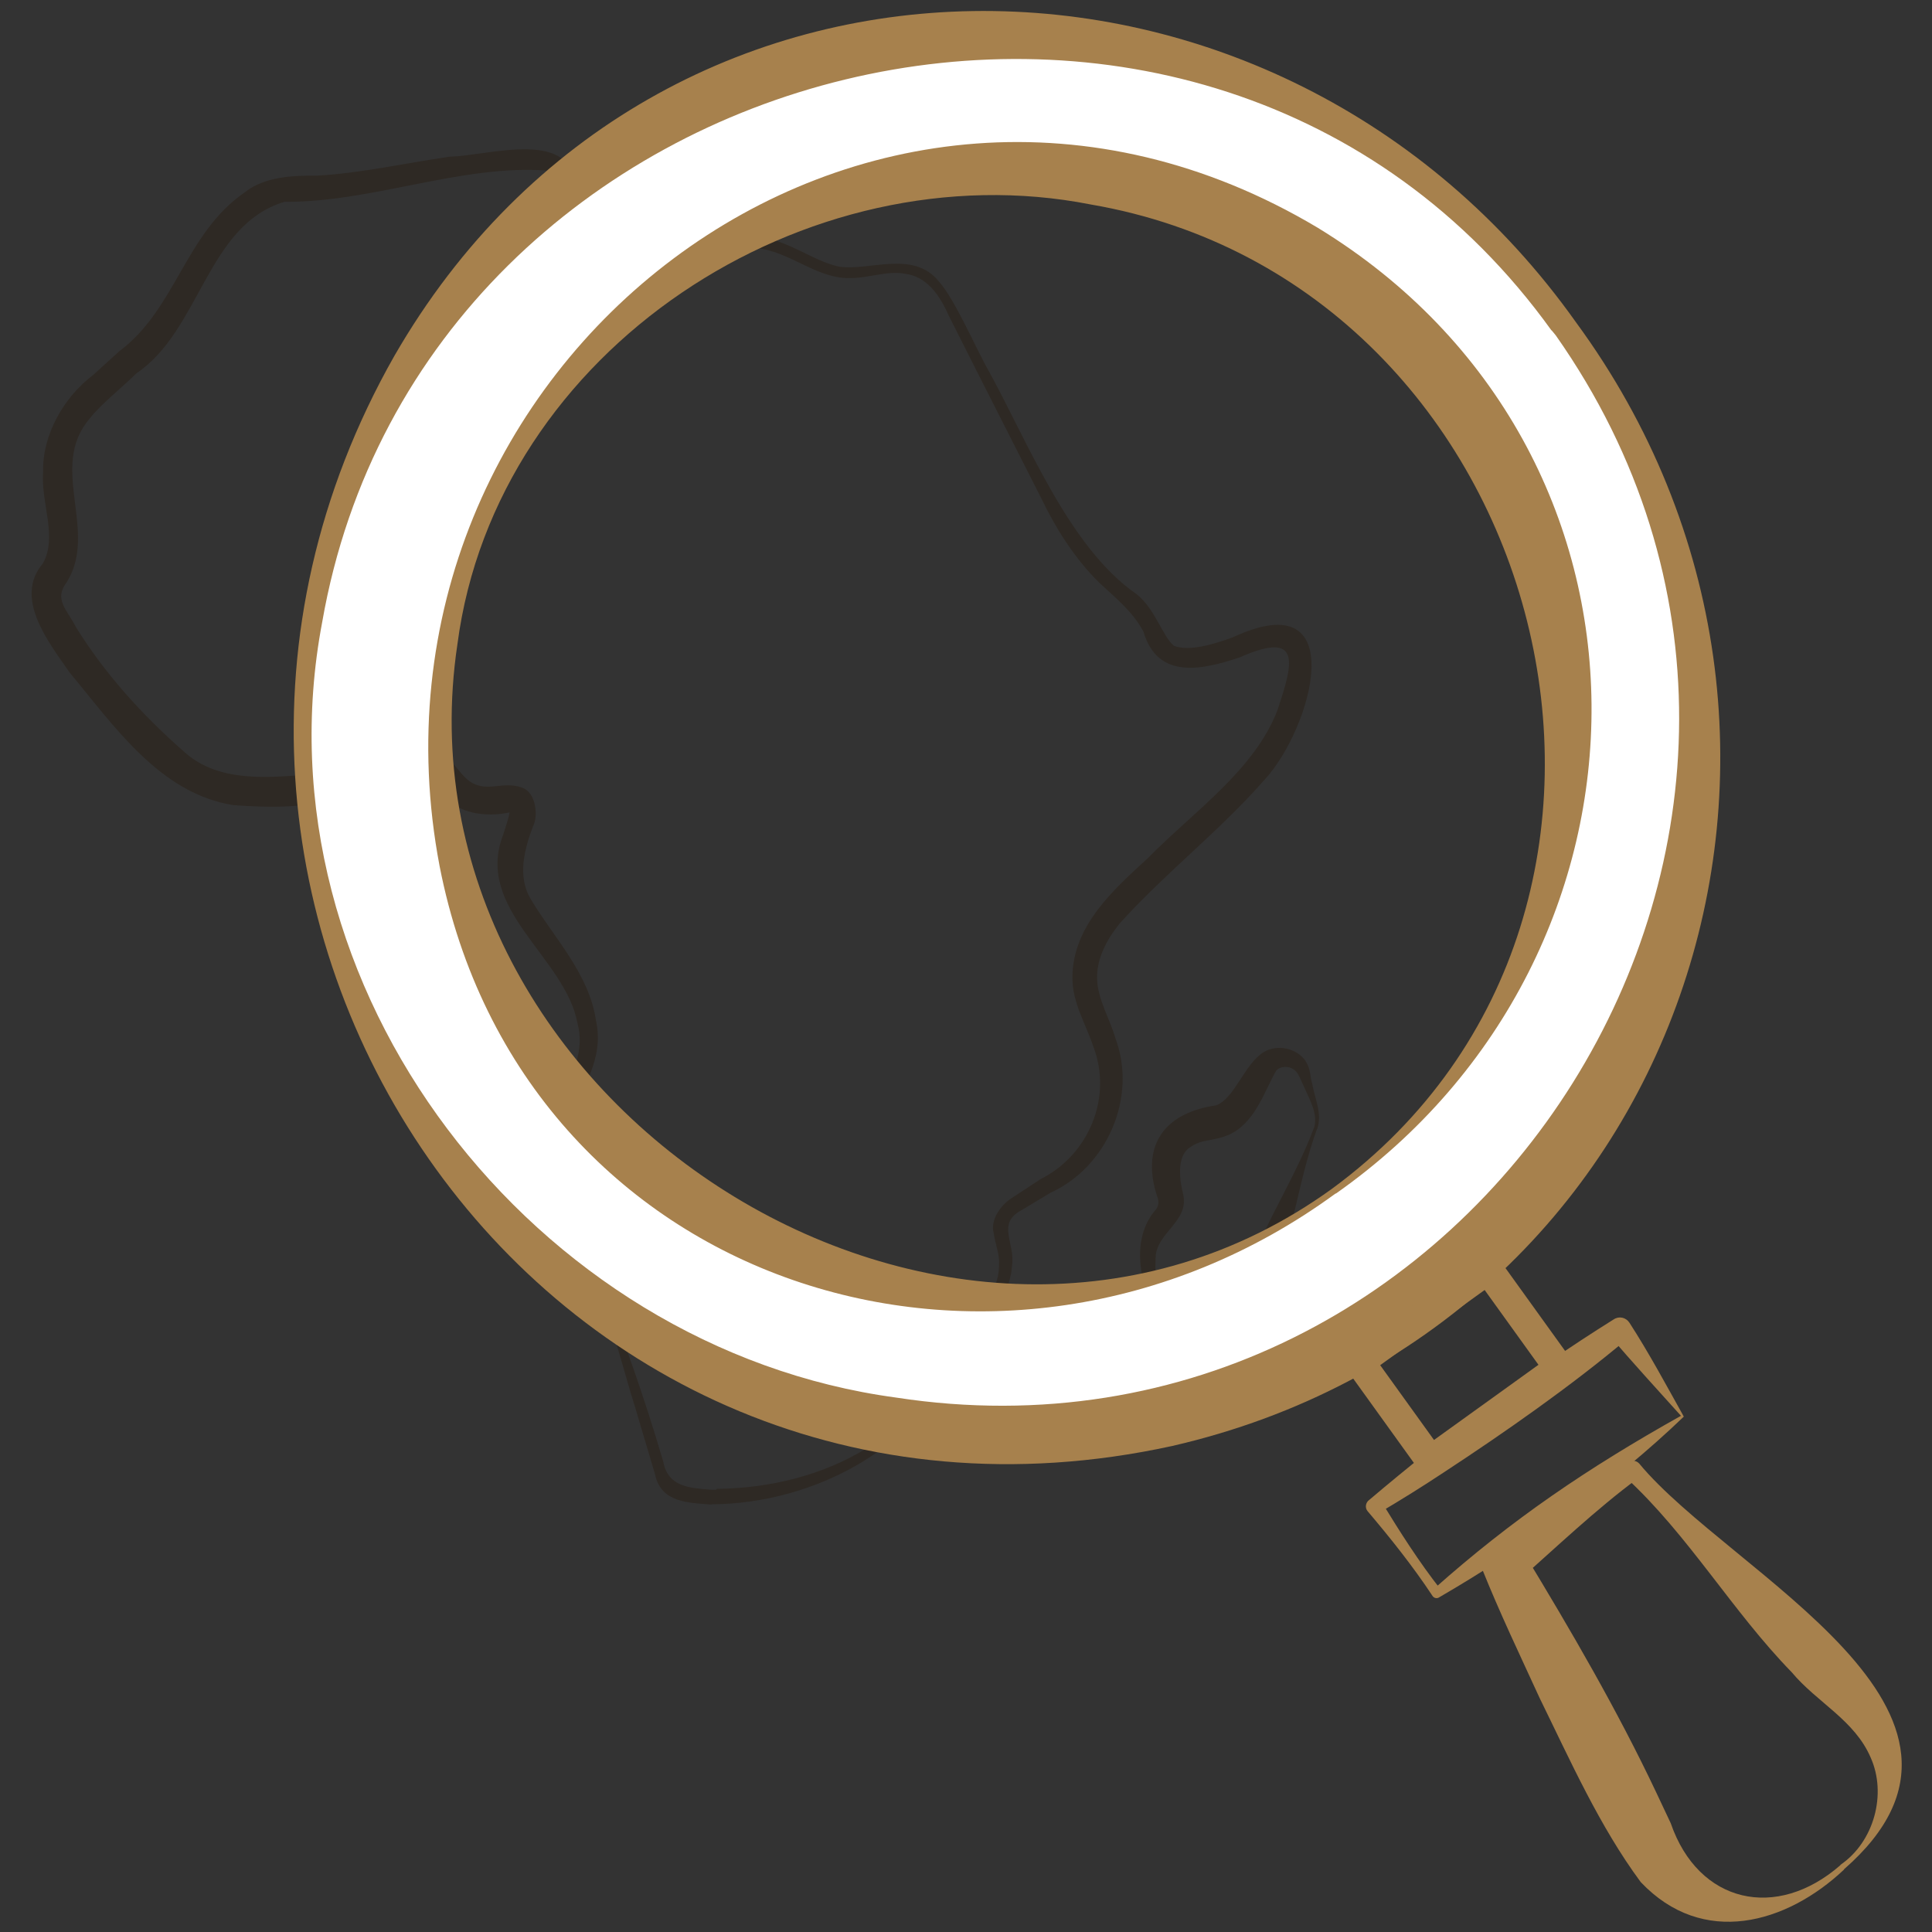 <?xml version="1.0" encoding="UTF-8"?>
<svg id="Layer_1" data-name="Layer 1" xmlns="http://www.w3.org/2000/svg" viewBox="0 0 65 65">
  <rect x="0" y="0" width="65" height="65" fill="#333333" stroke="none"/>
  <defs>
    <style>
      .cls-1 {
        fill: #fff;
      }

      .cls-2 {
        fill: none;
        stroke: #a7814d;
        stroke-linecap: round;
        stroke-linejoin: round;
      }

      .cls-3 {
        fill: #a7814d;
      }

      .cls-4 {
        fill: #2e2924;
      }
    </style>
  </defs>
  <g>
    <path class="cls-4" d="M23.95,50.62c-.78-.06-1.71-.06-1.91-1.01,0,0-.65-2.19-.65-2.19-.46-1.45-.78-2.95-1.45-4.32-.59-1.43-1.47-2.77-1.51-4.38-.08-1.56,1.42-2.73,1-4.29-.41-2.23-3.48-3.83-2.5-6.35.04-.13.26-.77.21-.82,0,0,.04.07.07.07.02,0,0,0-.06,0-.59.14-1.44.1-1.98-.33-.31-.19-.49-.56-.76-.73-.91-.25-2.02.26-2.93.53-1.16.41-2.42.37-3.61.29-2.49-.38-4.04-2.68-5.54-4.48-.68-.99-1.88-2.48-.89-3.65.51-.9-.07-2.03.01-3.07-.03-1.27.7-2.53,1.69-3.28,0,0,.87-.79.87-.79,1.91-1.42,2.22-3.98,4.24-5.36.65-.52,1.65-.56,2.4-.55,1.48-.08,2.97-.42,4.49-.64,1.35-.03,4.21-1.01,4.23,1.15,0,.33-.12.78-.07,1.05.01.13.47.32.79.46l2.09.91.52.23c.15.06.33.18.47.1.37-1.01,1.86-1.5,2.97-1.06.75.25,1.41.72,2.09.86,1.01.16,2.48-.57,3.35.49.54.59,1.28,2.32,1.69,3.03,1.29,2.34,2.7,5.94,4.97,7.5.63.5.88,1.44,1.26,1.74.51.19,1.3-.04,1.98-.29,4.04-1.88,2.66,3.09,1.05,4.81-1.51,1.72-3.35,3.14-4.86,4.82-.45.56-.76,1.17-.76,1.81,0,.72.42,1.36.62,2.06.74,1.98-.29,4.33-2.19,5.19,0,0-.98.59-.98.59-.84.45-.2,1.1-.31,1.85-.05.85-.57,1.6-1.25,2.03-.24.16-.47.19-.53.46-.93,3.54-4.87,5.54-8.33,5.55h0ZM24.12,50.09c3.57-.03,7.19-1.8,7.99-5.41.76-.51,1.5-1.14,1.5-2.11.03-.35-.11-.65-.18-1.09-.12-.45.26-.96.62-1.18,0,0,.96-.63.96-.63,1.63-.82,2.43-2.76,1.77-4.47-.25-.75-.7-1.46-.7-2.3,0-1.76,1.4-2.98,2.55-4.04,1.53-1.56,3.57-2.94,4.35-4.97.5-1.51.88-2.73-1.28-1.77-1.24.41-2.75.77-3.23-.87-.36-.67-.9-1.1-1.47-1.63-.84-.82-1.48-1.84-1.98-2.88,0,0-2.07-4.08-2.07-4.08l-1.03-2.04c-.3-.69-.75-1.33-1.48-1.41-.69-.14-1.44.27-2.28.11-.78-.15-1.41-.62-2.14-.85-.93-.32-2.08-.1-2.49.84-.03.06-.07.15-.12.19-.42.32-.88-.05-1.41-.23-.38-.15-2.32-.92-2.66-1.09-.16-.09-.43-.19-.55-.51-.21-.68.33-1.52-.36-1.93-2.89-.22-5.9,1.07-8.86,1.05-2.61.78-2.82,4.31-4.98,5.77-.42.42-1.23,1.07-1.57,1.52-1.41,1.63.3,3.77-.77,5.5-.45.59,0,.92.3,1.51.97,1.57,2.24,2.97,3.62,4.18,1.08,1,2.61.91,3.94.81,1.59-.18,3.11-1.32,4.74-.68.41.19.58.58.88.83.59.49,1.14.03,1.81.26.52.16.56,1,.4,1.29-.3.79-.54,1.7-.09,2.46.76,1.28,1.97,2.51,2.2,4.09.29,1.28-.46,2.32-.96,3.37-.7,1.82.47,3.61,1.08,5.31.83,2.07,1.51,4.01,2.14,6.15.16.88.9.9,1.62.96h.16Z"/>
    <path class="cls-4" d="M44.31,37.98c-.68,1.86-.84,3.91-1.71,5.72-.16.48-.66,1.09-1.21,1.2-.78.16-1.72.22-2.32-.39-.67-1.07-1.12-2.76-.17-3.83.1-.15.09-.3.02-.46-.56-1.78.36-2.8,1.99-3.03.62-.22.95-1.38,1.6-1.79.46-.28,1.11-.14,1.41.29.19.3.15.53.23.78.08.48.34.98.17,1.5h0ZM44.21,37.95c.14-.47-.14-.93-.33-1.37-.1-.2-.2-.5-.33-.58-.18-.15-.48-.14-.62.03-.42.75-.73,1.8-1.64,2.17-.54.21-.87.12-1.25.4-.46.29-.36,1.09-.23,1.6.19.9-.9,1.27-.93,2.1-.08,1.66.4,2.92,2.29,2.09.43-.23.51-.5.63-.98.5-1.93,1.71-3.59,2.4-5.45h0Z"/>
  </g>
  <g>
    <g>
      <path class="cls-1" d="M52.94,10.9C45.34.32,30.6-2.08,20.02,5.53c-10.57,7.61-12.98,22.35-5.37,32.92,7.61,10.57,22.35,12.98,32.92,5.37,10.57-7.61,12.98-22.35,5.37-32.92ZM44.88,40.07c-8.5,6.12-20.36,4.19-26.48-4.32-6.12-8.5-4.19-20.36,4.32-26.48,8.5-6.12,20.36-4.19,26.48,4.32,6.12,8.5,4.19,20.36-4.32,26.48Z"/>
      <g>
        <path class="cls-3" d="M52.2,11.12C40.58-5.05,14.23,1.5,10.84,20.93c-2.34,12.32,7.13,24.45,19.31,26.09,19.6,3.01,33.72-19.35,22.19-35.74l-.14-.17ZM53.02,10.84c10.24,13.95,3.62,33.86-13.59,37.81C18.12,53.3,2.77,30.45,13.27,11.97c8.86-15.37,29.78-15.18,39.75-1.13h0Z"/>
        <path class="cls-3" d="M44.94,40.15c-11.26,8.24-27.37,3.21-30.15-11.01C11.59,12.32,29.14-1.4,44.33,7.66c12.28,7.5,12.09,24.43.61,32.5h0ZM44.82,39.99c12.83-9.43,7.36-30.45-8.12-33.11-9.58-1.89-20.01,4.87-21.31,14.79-2.32,15.44,16.62,27.58,29.43,18.32h0Z"/>
      </g>
    </g>
    <rect class="cls-2" x="46.43" y="43.88" width="5.33" height="4.1" transform="translate(-17.58 37.32) rotate(-35.74)"/>
    <path class="cls-3" d="M62.04,62.9c-1.93,1.82-4.75,2.63-6.84.42-1.39-1.88-2.37-4.09-3.4-6.19-.66-1.44-1.34-2.86-1.93-4.33-.13-.32,0-.67.28-.84,1.54-.9,3.14-1.74,4.6-2.76.13-.09.3-.07.4.04,3.07,3.71,12.98,8.33,6.89,13.65h0ZM61.92,62.74c1.14-.78,1.56-2.39,1.02-3.6-.54-1.27-1.81-1.86-2.66-2.88-2-2.05-3.47-4.61-5.59-6.56,0,0,.41.04.41.04-1.43,1.06-2.72,2.3-4.06,3.48l.23-.97c1.59,2.62,3.14,5.28,4.45,8.05,0,0,.49,1.04.49,1.04.93,2.7,3.56,3.29,5.71,1.41h0Z"/>
    <path class="cls-3" d="M56.65,47.66c-2.33,2.24-5.35,4.41-8.23,6.08-.07.05-.17.03-.22-.04-.66-1-1.41-1.94-2.19-2.86-.1-.12-.06-.3.06-.38,2.56-2.17,5.37-4.29,8.22-6.07.18-.12.41-.07.53.11.66,1.02,1.26,2.14,1.83,3.16h0ZM56.56,47.64c-.68-.76-1.75-1.92-2.38-2.68,0,0,.56.09.56.09-1.88,1.58-4.11,3.14-6.17,4.49-.71.47-1.43.92-2.16,1.35l.06-.38c.63,1.03,1.27,2.04,2.01,2.98l-.23-.04c2.62-2.33,5.15-4.05,8.31-5.82h0Z"/>
  </g>
</svg>